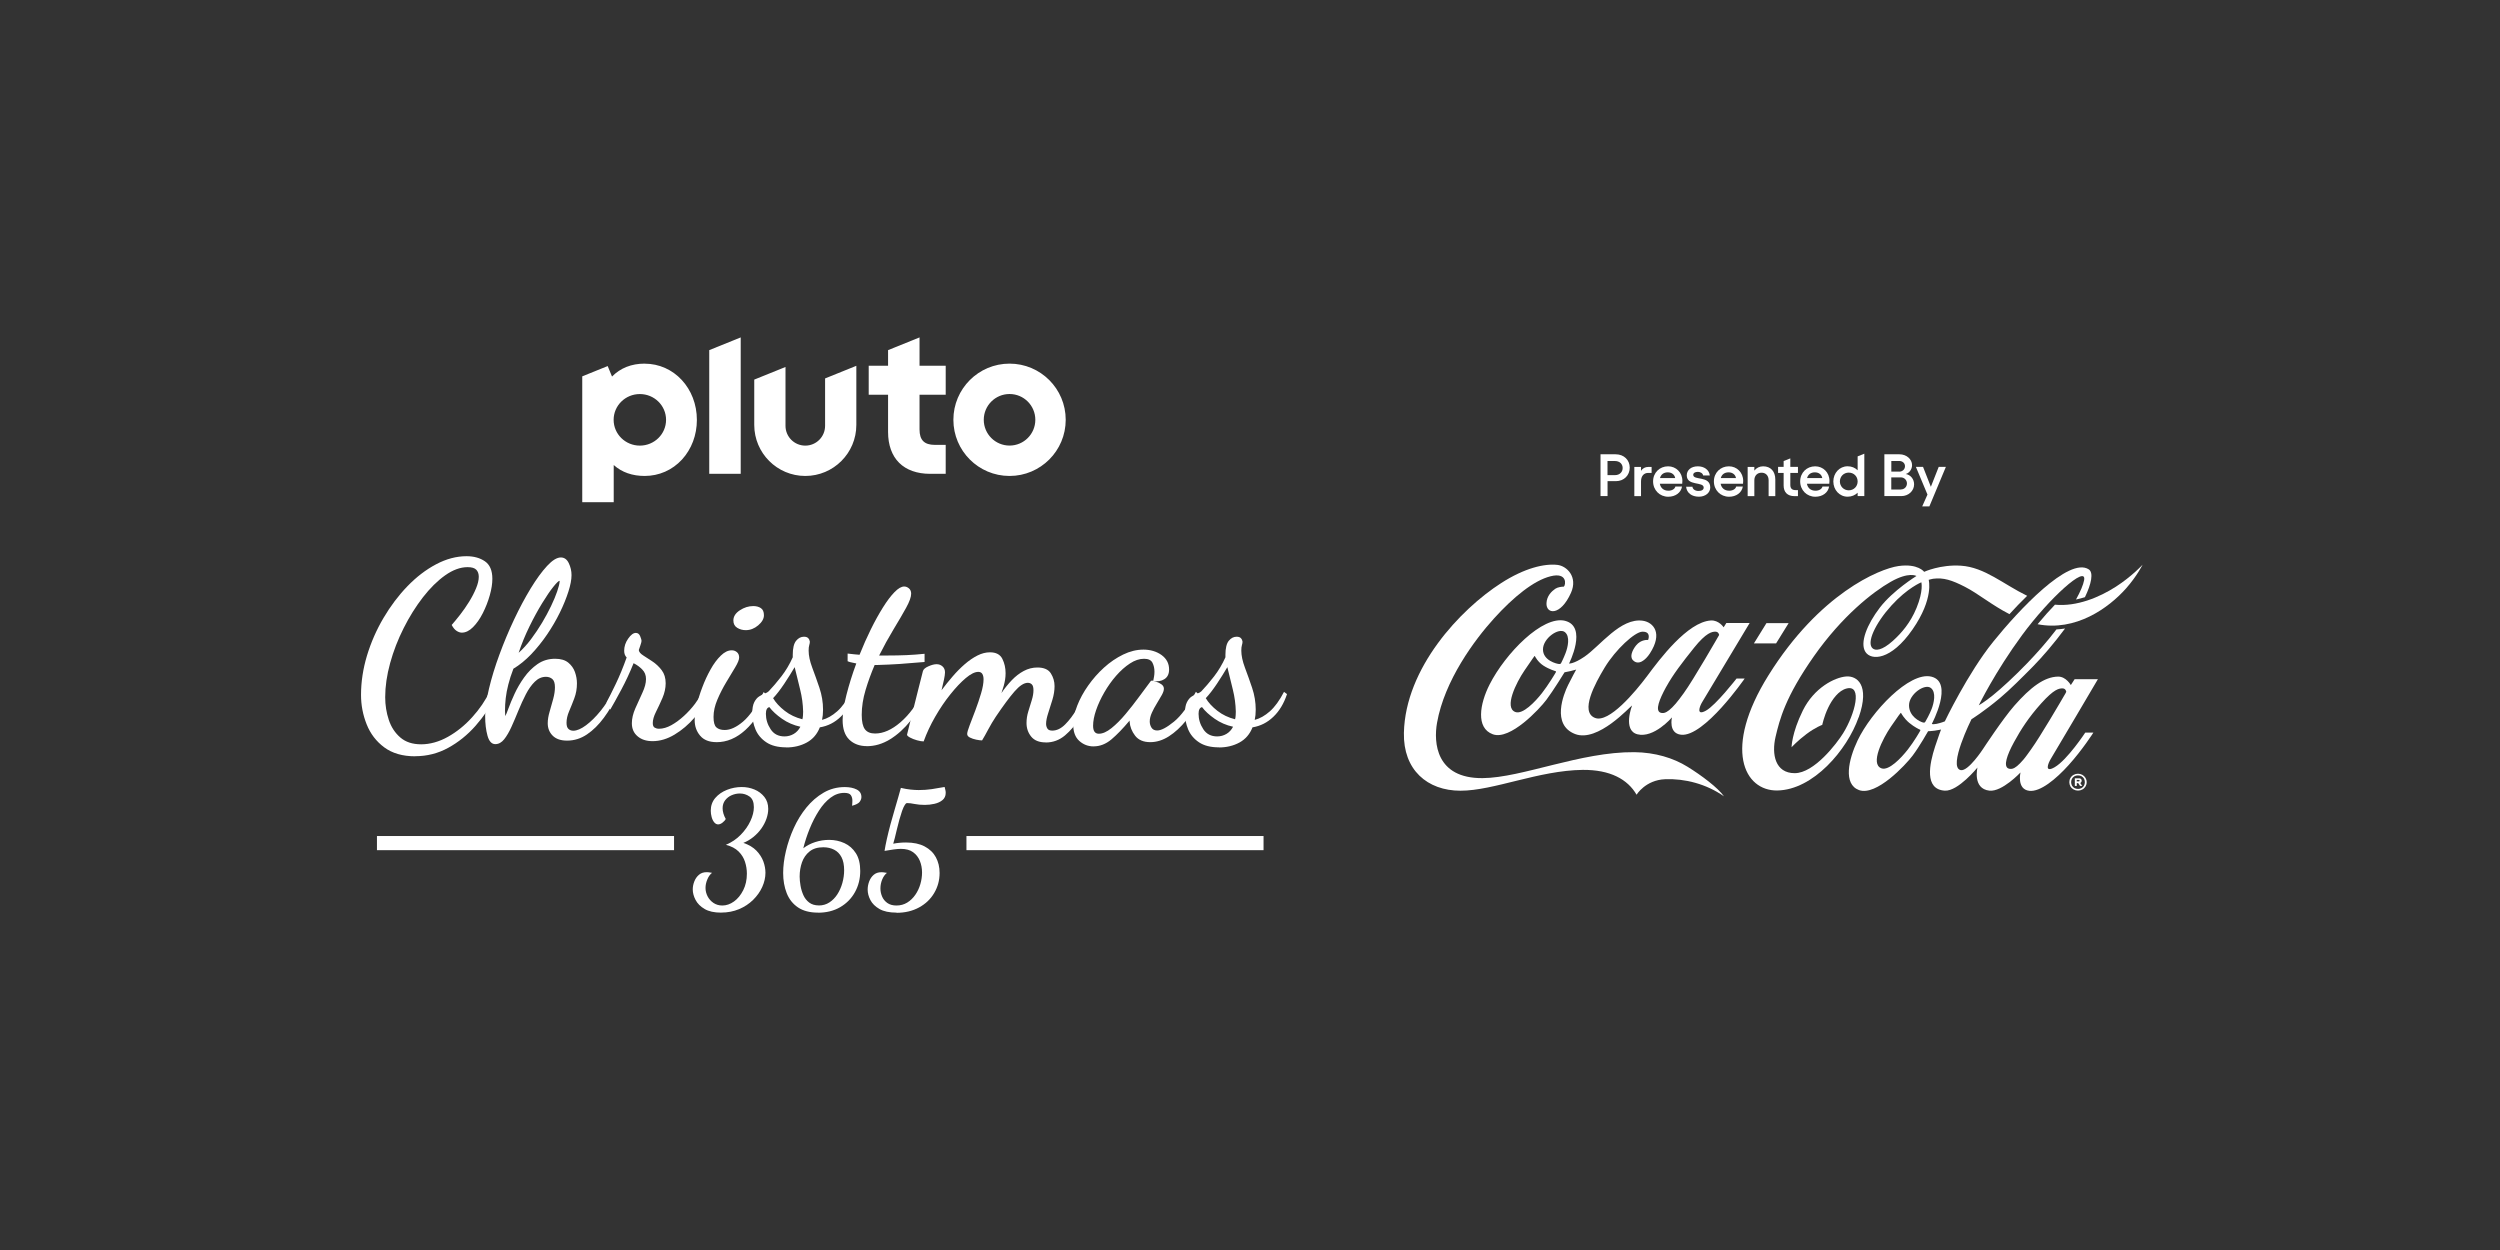 <?xml version="1.0" encoding="utf-8"?>
<svg xmlns="http://www.w3.org/2000/svg" id="_007_-_White_-_Example_-_Delete_before_saving" data-name="007 - White - Example - Delete before saving" viewBox="0 0 576 288">
  <rect x="0" y="0" width="576" height="288" fill="#333333" stroke="none"/>
  <defs>
    <style>
      .cls-1 {
        fill: #fff;
        stroke-width: 0px;
      }
    </style>
  </defs>
  <g>
    <path id="Pluto_Logo" data-name="Pluto Logo" class="cls-1" d="m232.6,83.78c-7.14,0-12.94,5.79-12.94,12.94s5.79,12.94,12.94,12.94,12.94-5.79,12.94-12.94-5.79-12.94-12.94-12.94m0,18.88c-3.28,0-5.94-2.66-5.94-5.94s2.66-5.94,5.94-5.94,5.94,2.66,5.94,5.94-2.66,5.94-5.94,5.94m-20.74-11.72v8.01c0,2.46,1.1,3.55,3.55,3.55h2.48v6.67h-3.6c-3,0-5.46-.88-7.13-2.54-1.67-1.66-2.55-4.11-2.55-7.09v-8.6h-4.46v-6.67h4.46v-3.6l7.25-2.93v6.53h6.03v6.67h-6.03Zm-14.56-6.66v13.62c0,6.5-5.27,11.76-11.76,11.76s-11.76-5.27-11.76-11.76v-10.44l7.2-2.91v13.56c0,2.52,2.04,4.56,4.56,4.56s4.56-2.04,4.56-4.56v-10.92l7.2-2.91Zm-26.64-6.54v31.42h-7.25v-28.49l7.25-2.93Zm-22.14,6.04c-3.03,0-5.6,1.02-7.51,2.98l-1-2.42-5.86,2.37v28.99h7.25v-8.56c1.89,1.7,4.33,2.52,7.13,2.52,3.31,0,6.37-1.35,8.61-3.79,2.2-2.41,3.42-5.64,3.42-9.12,0-7.27-5.28-12.96-12.03-12.96m-1.11,18.88c-3.33,0-6.04-2.66-6.04-5.94s2.7-5.94,6.04-5.94,6.04,2.66,6.04,5.94-2.7,5.94-6.04,5.94"/>
    <g>
      <g>
        <path class="cls-1" d="m95.65,174.25c-2.9,0-5.27-.69-7.12-2.06-1.85-1.37-3.2-3.15-4.06-5.32-.86-2.17-1.29-4.42-1.29-6.75,0-3.01.46-6.03,1.37-9.06.92-3.03,2.18-5.92,3.8-8.67,1.62-2.75,3.46-5.19,5.52-7.32,2.06-2.13,4.26-3.82,6.61-5.06,2.34-1.24,4.68-1.86,7.01-1.86,1.68,0,3.09.39,4.23,1.17,1.14.78,1.72,2.13,1.72,4.03,0,1.14-.2,2.42-.6,3.83-.4,1.41-.93,2.77-1.6,4.09-.67,1.32-1.42,2.39-2.26,3.23-.84.84-1.7,1.26-2.57,1.26-.38,0-.78-.13-1.2-.4-.42-.27-.8-.72-1.14-1.37.57-.65,1.22-1.44,1.95-2.37.72-.93,1.41-1.92,2.06-2.97.65-1.05,1.18-2.08,1.6-3.09s.63-1.9.63-2.66c0-.69-.19-1.23-.57-1.63-.38-.4-1.05-.6-2-.6-1.68,0-3.4.63-5.18,1.89s-3.48,2.95-5.12,5.06c-1.64,2.12-3.12,4.48-4.43,7.09-1.32,2.61-2.36,5.3-3.12,8.06-.76,2.77-1.14,5.39-1.14,7.86,0,1.83.28,3.57.83,5.23.55,1.66,1.44,3.01,2.66,4.06s2.82,1.57,4.8,1.57,4.11-.57,6.15-1.72c2.04-1.14,3.91-2.65,5.6-4.52,1.7-1.87,3.06-3.87,4.09-6.01l1.49.97c-1.34,2.56-2.94,4.89-4.8,7.01-1.87,2.12-3.98,3.81-6.32,5.09-2.34,1.28-4.87,1.92-7.58,1.92Z"/>
        <path class="cls-1" d="m114.12,171.45c-.84,0-1.44-.65-1.8-1.94-.36-1.3-.54-2.8-.54-4.52s.29-3.87.89-6.35c.59-2.48,1.39-5.09,2.4-7.83,1.01-2.75,2.13-5.43,3.37-8.06,1.24-2.63,2.52-5.02,3.83-7.18,1.32-2.15,2.57-3.88,3.78-5.18,1.2-1.3,2.26-1.95,3.17-1.95.8,0,1.41.44,1.83,1.32.42.88.63,1.79.63,2.75,0,1.03-.24,2.3-.72,3.8s-1.13,3.12-1.97,4.83c-.84,1.72-1.82,3.4-2.95,5.06-1.13,1.66-2.35,3.17-3.66,4.55-1.32,1.37-2.68,2.48-4.09,3.32-.5,1.3-.89,2.51-1.17,3.63-.29,1.13-.49,2.18-.6,3.17-.11.99-.17,1.96-.17,2.92,0,.19,0,.39.03.6.02.21.03.41.03.6.15-.23.4-.82.74-1.77.34-.95.81-2.07,1.4-3.35.59-1.28,1.32-2.54,2.2-3.77.88-1.24,1.91-2.27,3.09-3.09s2.54-1.23,4.06-1.23c1.3,0,2.31.3,3.03.89.72.59,1.24,1.32,1.54,2.17.3.86.46,1.73.46,2.6,0,1.22-.2,2.36-.6,3.43-.4,1.07-.8,2.07-1.2,3-.4.93-.6,1.82-.6,2.66,0,.69.15,1.16.46,1.43.3.27.67.4,1.09.4.84,0,1.82-.42,2.95-1.26,1.12-.84,2.25-1.95,3.38-3.35,1.12-1.39,2.09-2.93,2.89-4.6l.92.97c-.88,1.91-1.91,3.66-3.09,5.26-1.18,1.6-2.48,2.88-3.89,3.83-1.41.95-2.94,1.43-4.58,1.43-1.45,0-2.56-.38-3.32-1.14-.76-.76-1.14-1.72-1.14-2.86,0-.8.14-1.69.43-2.66.29-.97.56-1.95.83-2.95.27-.99.4-1.89.4-2.69,0-.92-.2-1.54-.6-1.89-.4-.34-.89-.51-1.46-.51-.95,0-1.81.37-2.57,1.12-.76.74-1.45,1.71-2.06,2.89-.61,1.18-1.18,2.43-1.72,3.75-.53,1.32-1.07,2.57-1.6,3.75-.53,1.18-1.1,2.15-1.69,2.89-.59.74-1.27,1.11-2.03,1.11Zm5.38-21.05c.99-.88,1.94-1.93,2.86-3.15.92-1.22,1.76-2.49,2.55-3.8.78-1.31,1.47-2.59,2.06-3.83.59-1.24,1.06-2.35,1.4-3.35.34-.99.53-1.75.57-2.29v-.17c-.23,0-.71.47-1.46,1.4s-1.6,2.19-2.57,3.77c-.97,1.58-1.95,3.37-2.92,5.35-.97,1.98-1.8,4-2.49,6.06Z"/>
        <path class="cls-1" d="m150.33,170.76c-1.41,0-2.56-.37-3.43-1.12-.88-.74-1.32-1.74-1.32-3,0-1.07.27-2.21.8-3.43.53-1.22,1.08-2.42,1.63-3.6.55-1.18.83-2.23.83-3.15s-.29-1.61-.86-2.2c-.57-.59-1.24-1.08-2-1.46-.84,2.1-1.78,4.13-2.83,6.09-1.05,1.96-1.9,3.5-2.55,4.6l-.86-1.66c.53-.99,1.24-2.4,2.12-4.23s1.72-3.87,2.52-6.12c-.38-.38-.57-.9-.57-1.54,0-.99.3-1.92.92-2.8.61-.88,1.2-1.32,1.77-1.32.46,0,.79.26,1,.77.21.51.31.87.31,1.06s-.09.53-.26,1.03c-.17.5-.3.86-.37,1.09.04.42.37.83,1,1.23.63.4,1.34.87,2.15,1.4.8.53,1.51,1.2,2.12,2,.61.8.92,1.81.92,3.03,0,1.11-.25,2.23-.74,3.38-.5,1.14-.99,2.21-1.49,3.2s-.74,1.85-.74,2.57c0,.53.14.89.43,1.06.29.17.62.26,1,.26.92,0,1.87-.28,2.86-.83.99-.55,1.96-1.27,2.92-2.15.95-.88,1.79-1.8,2.52-2.77.72-.97,1.28-1.86,1.66-2.66l1.37,1.03c-.72,1.64-1.77,3.25-3.15,4.83-1.37,1.58-2.9,2.88-4.58,3.89-1.68,1.01-3.38,1.52-5.09,1.52Z"/>
        <path class="cls-1" d="m165.08,170.99c-1.68,0-2.94-.5-3.77-1.49-.84-.99-1.26-2.19-1.26-3.6,0-.88.15-1.98.46-3.32s.73-2.74,1.29-4.2c.55-1.47,1.19-2.85,1.92-4.15.72-1.3,1.51-2.35,2.35-3.17.84-.82,1.68-1.23,2.52-1.23.46,0,.86.14,1.2.43s.51.7.51,1.23c0,.5-.3,1.24-.89,2.23-.59.99-1.28,2.14-2.06,3.43-.78,1.3-1.47,2.64-2.06,4.03-.59,1.39-.89,2.72-.89,3.98s.22,2.03.66,2.43c.44.4,1.08.6,1.92.6,1.3,0,2.71-.65,4.23-1.94,1.52-1.3,3.11-3.57,4.75-6.81l.86.92c-1.33,3.36-3.03,5.97-5.09,7.84-2.06,1.87-4.27,2.8-6.63,2.8Zm6.75-25.8c-.72,0-1.38-.18-1.97-.54-.59-.36-.89-.92-.89-1.69,0-.92.5-1.7,1.49-2.35.99-.65,2.02-.97,3.09-.97.69,0,1.27.15,1.74.46.48.31.72.86.72,1.66s-.44,1.57-1.32,2.32c-.88.74-1.83,1.11-2.86,1.11Z"/>
        <path class="cls-1" d="m181.15,172.19c-1.91,0-3.44-.39-4.6-1.17-1.16-.78-1.99-1.77-2.49-2.97-.49-1.2-.74-2.43-.74-3.69,0-1.11.15-1.96.46-2.57.31-.61.69-1.06,1.14-1.34.46-.29.89-.51,1.29-.66.4-.15.7-.32.89-.51.95-.99,1.93-2.15,2.95-3.46,1.01-1.32,1.88-2.77,2.6-4.38v-.57c0-1.52.26-2.6.77-3.23.51-.63,1.12-.94,1.8-.94.46,0,.79.11,1,.34.21.23.33.5.37.8,0,.23-.05.5-.14.8-.1.31-.14.72-.14,1.26,0,1.14.28,2.45.83,3.92.55,1.47,1.11,3.02,1.66,4.66.55,1.64.83,3.32.83,5.03,0,.46-.02.88-.06,1.26-.04.38-.1.74-.17,1.09,1.18-.3,2.34-.96,3.49-1.97,1.14-1.01,2.23-2.51,3.26-4.49l.69.52c-.72,2.17-1.77,3.92-3.15,5.23-1.37,1.32-2.97,2.13-4.8,2.43-.61,1.56-1.61,2.73-3,3.49-1.39.76-2.97,1.14-4.72,1.14Zm-.4-2.52c.76,0,1.47-.19,2.12-.57.65-.38,1.16-.93,1.54-1.66-1.56-.34-2.97-.95-4.23-1.83-1.26-.88-2.23-1.77-2.92-2.69-.53.11-.8.63-.8,1.54,0,1.26.36,2.44,1.09,3.55.72,1.11,1.79,1.66,3.2,1.66Zm4.12-3.95c.08-.27.12-.58.14-.94.02-.36.03-.64.03-.83-.04-1.72-.27-3.41-.69-5.09-.42-1.68-.84-3.39-1.26-5.15-.69,1.18-1.49,2.46-2.4,3.83-.92,1.37-1.77,2.48-2.57,3.32.61,1.03,1.51,2,2.69,2.92s2.54,1.56,4.06,1.94Z"/>
        <path class="cls-1" d="m199.74,171.91c-1.68,0-3.03-.5-4.06-1.49-1.03-.99-1.54-2.5-1.54-4.52,0-1.56.3-3.51.89-5.83s1.34-4.73,2.26-7.21c-.27-.08-.58-.14-.94-.2-.36-.06-.72-.16-1.06-.31v-1.77c.61.08,1.11.13,1.52.17.4.04.81.08,1.23.11.8-2.02,1.67-3.97,2.6-5.86.93-1.89,1.87-3.57,2.8-5.06.93-1.49,1.82-2.66,2.66-3.52.84-.86,1.58-1.29,2.23-1.29.38,0,.74.14,1.09.43.34.29.51.7.51,1.23,0,.76-.39,1.85-1.17,3.26s-1.74,3.06-2.89,4.95c-1.14,1.89-2.25,3.9-3.32,6.03h1.77c1.68,0,3.19-.03,4.55-.09,1.35-.06,2.74-.16,4.15-.31v1.89c-2.1.19-4.02.34-5.78.46-1.75.11-3.43.19-5.03.23h-.69c-.8,1.87-1.5,3.78-2.09,5.75-.59,1.96-.89,3.88-.89,5.75,0,1.56.25,2.67.74,3.32.49.65,1.28.97,2.34.97,1.91,0,3.86-.87,5.86-2.6,2-1.73,3.75-4.09,5.23-7.06l.8.57c-.99,2.25-2.22,4.29-3.69,6.12-1.47,1.83-3.06,3.27-4.78,4.32-1.72,1.05-3.49,1.57-5.32,1.57Z"/>
        <path class="cls-1" d="m240.92,171.05c-1.49,0-2.59-.44-3.32-1.32-.72-.88-1.09-1.92-1.09-3.15,0-.88.13-1.75.4-2.63.27-.88.53-1.74.8-2.6s.4-1.63.4-2.32c0-.65-.12-1.1-.37-1.34-.25-.25-.56-.37-.94-.37-.88,0-1.9.67-3.06,2-1.16,1.33-2.6,3.28-4.32,5.83-.61.92-1.18,1.88-1.72,2.89-.53,1.01-1.01,1.86-1.43,2.55-.34,0-.79-.06-1.34-.17-.55-.11-1.04-.28-1.46-.49-.42-.21-.63-.49-.63-.83s.19-1.01.57-2c.38-.99.82-2.15,1.32-3.46.49-1.31.93-2.61,1.31-3.89.38-1.28.57-2.35.57-3.23,0-.53-.1-.95-.29-1.26-.19-.3-.5-.46-.92-.46-.8,0-1.76.48-2.89,1.43-1.13.95-2.31,2.2-3.55,3.75-1.24,1.54-2.4,3.26-3.49,5.15-1.09,1.89-1.97,3.78-2.66,5.69-.42,0-.93-.09-1.54-.26-.61-.17-1.14-.38-1.6-.63-.46-.25-.69-.47-.69-.66,0-.04.13-.58.4-1.63.27-1.05.59-2.35.97-3.92.38-1.56.78-3.16,1.2-4.8.42-1.64.78-3.07,1.09-4.29.11-.42.53-.79,1.26-1.11.72-.32,1.35-.49,1.89-.49s.99.17,1.37.51c.38.34.57.8.57,1.37,0,.38-.08.93-.23,1.66-.15.72-.34,1.54-.57,2.46.8-1.07,1.65-2.13,2.55-3.17.9-1.05,1.83-1.99,2.8-2.83.97-.84,1.95-1.51,2.92-2,.97-.49,1.93-.74,2.89-.74,1.41,0,2.36.51,2.86,1.52s.74,2.11.74,3.29c0,.5-.04.98-.11,1.46-.08.48-.18.95-.31,1.43-.13.48-.31,1.04-.54,1.69.72-1.07,1.52-2.05,2.37-2.95.86-.9,1.78-1.61,2.77-2.14.99-.53,2.04-.8,3.15-.8,1.49,0,2.52.45,3.09,1.34.57.9.86,1.88.86,2.95,0,.99-.16,2.03-.49,3.12s-.65,2.12-.97,3.09c-.32.97-.49,1.8-.49,2.49,0,.38.1.73.29,1.06s.57.49,1.14.49c1.03,0,2.02-.48,2.97-1.43s1.84-2.13,2.66-3.52c.82-1.39,1.52-2.72,2.09-3.98l.97,1.2c-.61,1.56-1.4,3.16-2.37,4.78-.97,1.62-2.11,2.97-3.4,4.06-1.3,1.09-2.78,1.63-4.46,1.63Z"/>
        <path class="cls-1" d="m251.96,171.97c-1.26,0-2.35-.42-3.29-1.26s-1.4-2.1-1.4-3.77c0-1.33.31-2.78.92-4.35s1.45-3.11,2.52-4.63c1.07-1.52,2.29-2.91,3.66-4.15,1.37-1.24,2.84-2.24,4.4-3,1.56-.76,3.13-1.14,4.69-1.14s3.03.42,4.18,1.26c1.14.84,1.72,1.94,1.72,3.32,0,1.03-.36,1.77-1.09,2.23-.72.46-1.58.59-2.57.4.08-.34.14-.69.2-1.03.06-.34.09-.7.09-1.09,0-.76-.15-1.45-.46-2.06-.31-.61-.95-.92-1.94-.92-1.07,0-2.16.36-3.26,1.09-1.11.72-2.16,1.67-3.18,2.83-1.01,1.16-1.92,2.44-2.72,3.83-.8,1.39-1.43,2.75-1.89,4.09-.46,1.34-.69,2.54-.69,3.6,0,1.22.44,1.83,1.32,1.83s1.85-.43,2.92-1.29c1.07-.86,2.14-1.93,3.23-3.23,1.09-1.3,2.12-2.62,3.12-3.98.99-1.35,1.85-2.51,2.57-3.46.11-.19.27-.29.46-.29.15.04.45.12.89.26.44.13.85.33,1.23.6.38.27.57.61.57,1.03,0,.38-.16.87-.49,1.46-.33.59-.71,1.24-1.14,1.94-.44.71-.82,1.41-1.14,2.12-.32.71-.49,1.38-.49,2.03,0,.5.13.96.4,1.4.27.44.7.66,1.32.66.92,0,2.2-.68,3.86-2.03,1.66-1.35,3.35-3.65,5.06-6.89l1.09,1.09c-.92,2.06-2.01,3.88-3.29,5.46-1.28,1.58-2.62,2.82-4.03,3.72-1.41.9-2.84,1.34-4.29,1.34-1.56,0-2.73-.5-3.49-1.49-.76-.99-1.18-2.06-1.26-3.2v-.29c-1.53,1.83-2.93,3.28-4.2,4.35-1.28,1.07-2.64,1.6-4.09,1.6Z"/>
        <path class="cls-1" d="m280.84,172.19c-1.91,0-3.44-.39-4.6-1.17-1.16-.78-1.99-1.77-2.49-2.97-.49-1.2-.74-2.43-.74-3.69,0-1.11.15-1.96.46-2.57.31-.61.69-1.06,1.14-1.34.46-.29.89-.51,1.29-.66.4-.15.7-.32.89-.51.95-.99,1.93-2.15,2.95-3.46,1.01-1.32,1.88-2.77,2.6-4.38v-.57c0-1.52.26-2.6.77-3.23.51-.63,1.12-.94,1.8-.94.46,0,.79.11,1,.34.21.23.33.5.37.8,0,.23-.05.5-.14.8-.1.31-.14.72-.14,1.26,0,1.14.28,2.45.83,3.92.55,1.47,1.11,3.02,1.66,4.66.55,1.64.83,3.32.83,5.03,0,.46-.02.88-.06,1.26-.04.38-.1.74-.17,1.09,1.18-.3,2.34-.96,3.49-1.97,1.14-1.01,2.23-2.51,3.26-4.49l.69.52c-.72,2.17-1.77,3.92-3.15,5.23-1.37,1.32-2.97,2.13-4.8,2.43-.61,1.56-1.61,2.73-3,3.49-1.39.76-2.97,1.14-4.72,1.14Zm-.4-2.52c.76,0,1.47-.19,2.12-.57.65-.38,1.16-.93,1.54-1.66-1.56-.34-2.97-.95-4.23-1.83-1.26-.88-2.23-1.77-2.92-2.69-.53.11-.8.63-.8,1.54,0,1.26.36,2.44,1.09,3.55.72,1.11,1.79,1.66,3.2,1.66Zm4.12-3.95c.08-.27.12-.58.14-.94.02-.36.03-.64.03-.83-.04-1.72-.27-3.41-.69-5.09-.42-1.68-.84-3.39-1.26-5.15-.69,1.18-1.49,2.46-2.4,3.83-.92,1.37-1.77,2.48-2.57,3.32.61,1.03,1.51,2,2.69,2.92s2.54,1.56,4.06,1.94Z"/>
      </g>
      <g>
        <path class="cls-1" d="m166.14,210.27c-1.58,0-2.85-.28-3.8-.84-.96-.56-1.65-1.26-2.08-2.08-.43-.82-.65-1.63-.65-2.42,0-.62.12-1.24.36-1.85.24-.61.59-1.12,1.06-1.52.47-.41,1.06-.61,1.77-.61.12,0,.26,0,.43.02.17.01.44.05.82.13-.45.36-.82.87-1.09,1.54-.28.67-.41,1.32-.41,1.94,0,.67.16,1.31.48,1.94.32.62.78,1.13,1.36,1.52.59.39,1.26.59,2.03.59.93,0,1.83-.31,2.69-.93.86-.62,1.57-1.49,2.13-2.6.56-1.11.84-2.38.84-3.82,0-.91-.14-1.81-.43-2.71-.29-.9-.78-1.7-1.49-2.4-.71-.7-1.68-1.21-2.92-1.52,1.34-.57,2.49-1.35,3.44-2.33s1.7-2.04,2.22-3.17c.53-1.13.79-2.19.79-3.17,0-1.17-.33-1.99-1-2.46-.67-.47-1.41-.7-2.22-.7-.65,0-1.27.13-1.88.39s-1.11.65-1.51,1.16c-.39.51-.59,1.13-.59,1.85,0,.38.06.78.18,1.2s.3.84.54,1.27c-.14.29-.39.57-.74.84-.35.28-.69.41-1.02.41s-.63-.16-.9-.48c-.26-.32-.46-.73-.59-1.22-.13-.49-.2-.97-.2-1.45,0-1.15.35-2.13,1.04-2.94.69-.81,1.59-1.43,2.69-1.87,1.1-.43,2.24-.65,3.41-.65,1.03,0,2,.19,2.92.57.92.38,1.68.95,2.28,1.7s.9,1.68.9,2.78c0,.72-.14,1.47-.41,2.26-.28.79-.67,1.54-1.18,2.26-.51.72-1.12,1.36-1.83,1.94-.71.57-1.48,1.03-2.31,1.36,1.27.43,2.27,1.03,3.01,1.79.74.77,1.27,1.6,1.6,2.49.32.9.48,1.76.48,2.6,0,1.1-.25,2.19-.74,3.28s-1.2,2.08-2.11,2.98c-.92.9-2,1.61-3.24,2.13-1.24.52-2.62.79-4.12.79Z"/>
        <path class="cls-1" d="m188.47,210.27c-1.89,0-3.42-.4-4.61-1.2-1.18-.8-2.05-1.89-2.6-3.28-.55-1.39-.82-2.94-.82-4.66,0-1.55.21-3.23.63-5.02.42-1.79,1.02-3.56,1.81-5.31.79-1.74,1.76-3.33,2.92-4.75,1.16-1.42,2.48-2.56,3.96-3.42,1.48-.86,3.11-1.29,4.88-1.29,1.1,0,2.01.19,2.74.56.73.37,1.09.95,1.09,1.74,0,.38-.14.75-.41,1.11-.28.36-.85.66-1.74.9.02-.19.04-.39.05-.61.01-.21.02-.41.02-.57,0-.5-.12-.93-.36-1.27-.24-.35-.74-.52-1.51-.52-1.12,0-2.18.37-3.16,1.11-.98.74-1.87,1.73-2.67,2.98-.8,1.24-1.51,2.62-2.12,4.12s-1.11,3.02-1.49,4.55c.81-.62,1.73-1.1,2.76-1.43,1.03-.33,2.09-.5,3.19-.5,1.27,0,2.44.25,3.53.75,1.09.5,1.97,1.28,2.64,2.33s1,2.41,1,4.09c0,1.79-.41,3.42-1.22,4.88-.81,1.46-1.95,2.61-3.41,3.46-1.46.85-3.17,1.27-5.13,1.27Zm.18-1.65c.91,0,1.72-.23,2.44-.7.72-.47,1.33-1.09,1.83-1.86.5-.78.89-1.65,1.16-2.62.27-.97.41-1.94.41-2.92,0-1.24-.2-2.25-.61-3.03-.41-.78-.97-1.35-1.7-1.72-.73-.37-1.56-.56-2.49-.56-1.31,0-2.37.32-3.17.97-.8.64-1.38,1.48-1.74,2.49-.36,1.02-.54,2.11-.54,3.28,0,.64.07,1.35.2,2.11.13.77.35,1.49.66,2.19.31.69.76,1.26,1.34,1.7.59.44,1.32.66,2.21.66Z"/>
        <path class="cls-1" d="m206.58,210.27c-1.67,0-2.99-.28-3.96-.84-.97-.56-1.66-1.25-2.08-2.06s-.63-1.61-.63-2.4c0-.62.11-1.24.34-1.86.23-.62.57-1.13,1.04-1.54.47-.41,1.06-.61,1.77-.61.12,0,.27,0,.45.02.18.01.46.05.84.13-.45.36-.82.87-1.09,1.52-.27.66-.41,1.34-.41,2.06,0,.65.13,1.27.38,1.86.25.6.65,1.09,1.2,1.49.55.39,1.25.59,2.11.59.93,0,1.76-.23,2.49-.68.73-.45,1.35-1.05,1.86-1.79.51-.74.9-1.56,1.16-2.46s.39-1.79.39-2.67c0-.96-.17-1.85-.5-2.67s-.85-1.49-1.56-2.01-1.64-.77-2.81-.77c-.45,0-1,.04-1.65.13s-1.35.2-2.12.34c.12-.79.3-1.71.54-2.78.24-1.06.51-2.17.82-3.32.31-1.15.63-2.26.95-3.35s.61-2.07.86-2.96c.25-.88.45-1.59.59-2.11.81.19,1.56.32,2.24.39.68.07,1.31.11,1.88.11,1.03,0,2.02-.07,2.98-.21.96-.14,1.95-.31,2.98-.5.07.29.13.53.18.74.05.2.07.41.07.63,0,.69-.25,1.24-.74,1.65-.49.41-1.11.69-1.85.86-.74.17-1.48.25-2.22.25-.88,0-1.67-.07-2.35-.21-.68-.14-1.26-.21-1.74-.21-.1,0-.19.04-.27.11s-.16.17-.23.29c-.21.31-.43.78-.65,1.4-.21.62-.42,1.3-.63,2.04-.2.74-.39,1.48-.57,2.22-.18.74-.34,1.41-.48,1.99-.14.59-.26,1.02-.36,1.31.48-.1.96-.17,1.45-.21.49-.05.99-.07,1.49-.07,1.72,0,3.16.3,4.3.91,1.15.61,2.01,1.44,2.58,2.49.57,1.05.86,2.26.86,3.62,0,1.67-.41,3.21-1.24,4.61-.82,1.4-1.98,2.51-3.48,3.33s-3.23,1.24-5.22,1.24Z"/>
      </g>
      <rect class="cls-1" x="222.67" y="192.62" width="68.45" height="3.26"/>
      <rect class="cls-1" x="86.85" y="192.62" width="68.45" height="3.26"/>
    </g>
  </g>
  <g>
    <g>
      <polygon class="cls-1" points="412.1 143.57 406.99 143.57 404.1 148.24 409.21 148.24 412.1 143.57"/>
      <path class="cls-1" d="m487.49,135.18c-3.78,2.43-9.01,4.63-14.03,4.14-1.27,1.32-2.63,2.84-4,4.5,8.72,1.72,16.35-3.68,20.41-8.28,2.53-2.87,3.78-5.43,3.78-5.43,0,0-2.42,2.66-6.16,5.07Z"/>
      <path class="cls-1" d="m483.36,156.49h-5.37l-.87,1.35s-1.1-1.98-2.95-1.95c-3.18.05-6.36,2.48-10.06,6.69-2.71,3.09-7.2,9.95-7.2,9.95,0,0-3.45,5.31-5.19,4.9-2.97-.71,2.5-11.71,2.5-11.71,0,0,2.87-1.78,6.6-4.91,2.35-1.97,5.04-4.69,7.53-7.2,2.26-2.29,4.91-5.4,7.44-8.8-.65.1-1.31.17-1.99.21-2.27,2.99-4.69,5.66-6.74,7.79-3.06,3.17-5.88,5.75-7.93,7.41-1.96,1.58-3.22,2.29-3.22,2.29,0,0,3.74-7.69,9.98-16.18,6.24-8.49,14.97-16.38,14.29-12.64-.2,1.07-.86,2.62-1.87,4.44.71-.15,1.4-.33,2.06-.54,1.5-3.1,2.01-5.66.89-6.4-4.58-3.01-16.22,9.46-22.05,16.7-5.84,7.24-11.12,18.31-11.12,18.31,0,0-.91.38-1.92.58-.64.12-.91.09-1.01.05-.05-.02-.06-.06-.06-.06,0,0,5.13-9.6-.12-10.87-5.07-1.23-13.86,8.15-16.98,14.68-2.14,4.48-3.35,10.11.32,11.46,3.98,1.45,10.75-5.82,12.34-7.93,1.59-2.11,3.57-5.63,3.57-5.63,0,0,.97-.05,1.5-.13,1.02-.15,1.49-.27,1.49-.27,0,0-.66,1.72-1.37,3.91-1.33,4.08-2.53,9.91,2.25,10.18,3.04.17,7.51-5.33,7.51-5.33,0,0-1.2,4.89,2.75,5.33,2.92.32,7.16-4.19,7.16-4.19,0,0-.92,3.88,2.03,4.23,2.53.29,6.13-2.68,9.07-5.94,3.22-3.57,5.69-7.47,5.69-7.47h-1.87s-4.14,6.29-7.05,7.97c-2.39,1.38-1.57-.83-.85-1.99.8-1.28,10.82-18.3,10.82-18.3Zm-40.93,11.84c-.07.17-1.42,2.51-2.86,4.35-1.55,1.98-4.39,4.97-6.09,4.34-2.67-.99.27-6.79,2.19-9.61,1.92-2.82,2.14-3.01,2.19-3.08.05-.07.11-.14.15-.05.05.09.66,1.24,1.86,2.25,1.21,1.01,2.37,1.54,2.47,1.57.09.03.16.07.09.24Zm1.2-2.09c-.17.28-.29.29-.64.2-.62-.17-3.17-1.35-3.15-3.96.02-2.55,3.61-5.04,5.02-3.98,1.31,1,.69,3.54.19,4.84-.5,1.3-1.32,2.72-1.43,2.9Zm24.41,6.3c-.71.97-1.3,1.85-1.84,2.47-1.14,1.32-1.89,1.94-2.55,2.1-.33.08-.75.06-1.03-.11-.98-.59-.29-2.91,1.41-6.02,1.55-2.84,3.35-5.69,6.3-8.96,2.96-3.29,4.1-3.44,4.93-3.41.7.03.8.76.8.76,0,0-.05.17-.16.36-.98,1.7-5.91,10.12-7.86,12.8Z"/>
      <path class="cls-1" d="m360.62,143.04c-5.18-1.32-13.8,7.51-17.43,14.69-2.24,4.43-3.22,10,.76,11.45,3.98,1.45,10.75-5.82,12.33-7.93,1.59-2.11,4.19-6.35,4.19-6.35,0,0,.8-.15,1.32-.27s1.37-.36,1.37-.36c0,0-.98,1.75-1.86,3.54-1.05,2.12-3.9,9.19,1.6,11.31,5.26,2.03,12.74-6.42,13.13-6.58,0,0-2.23,5.75,1.23,6.64,3.8.97,7.96-3.89,7.96-3.89,0,0-.88,3.65,2.08,3.99,5.3.61,14.67-12.94,14.67-12.94h-1.87s-4.77,6.14-7.06,7.4c-2.29,1.27-1.47-.99-.85-1.99.79-1.28,10.93-18.21,10.93-18.21h-5.37l-.62.99s-1.11-1.69-2.96-1.57c-5.38.35-11.79,8.93-14.61,12.72-2.82,3.78-8.89,11.01-12.09,9.72-3.49-1.4-.02-7.85,2.27-11.63,2.5-4.12,6.92-8.2,8.67-8.23,2.15-.04,1.31,1.91,1.31,1.91,0,0-1.61-.2-2.78,1.27-.83,1.04-1.51,2.56-.72,3.38,1.27,1.33,2.92-.02,3.9-1.53,3.07-4.7.82-7.18-1.59-7.55-5.14-.77-9.88,5.84-13.48,8.29-2.5,1.7-3.54,1.57-3.54,1.57,0,0,4.33-8.5-.91-9.84Zm23.28,15.21c1.56-2.84,3.67-5.59,6.43-9.03,2.76-3.44,4.13-3.72,4.96-3.68.7.03.8.76.8.76,0,0-5.99,10.44-8.16,13.41-.71.97-1.32,1.8-1.85,2.41-1.14,1.32-1.97,1.96-2.62,2.12-.33.08-.75.06-1.03-.11-.98-.59-.23-2.79,1.47-5.9Zm-25.42-3.39c-.07.17-1.78,3-3.22,4.84-1.55,1.98-4.41,4.98-6.12,4.35-2.67-.99.18-6.75,2.1-9.57,1.92-2.82,2.2-3.18,2.25-3.25.05-.07.11-.14.15-.05.05.09.66,1.34,1.98,2.19,1.32.85,2.68,1.23,2.77,1.27.09.03.16.07.09.24Zm2.23-4.4c-.5,1.3-.94,2.12-1.03,2.31-.15.31-.52.21-.52.21-.42-.02-3.68-.76-3.66-3.38.02-2.55,3.61-5.04,5.02-3.98,1.31,1,.69,3.54.19,4.84Z"/>
      <path class="cls-1" d="m377.06,183.11s2.04-3.4,6.6-3.58c4.5-.18,9.46,1.08,13.54,3.94-1.36-1.96-5.2-4.84-8.41-6.82-3.26-2.01-7.44-3.3-12.24-3.35-12.37-.11-25.84,5.9-34.96,5.98-10.76.09-11.3-8.18-10.5-12.73,1.72-9.79,8.66-19.13,13.13-24.06,4.47-4.93,9.15-8.75,13.04-9.72,3.89-.98,3.52,1.98,3.05,2.39-.49,0-1.43.12-1.97.49-.84.58-1.96,1.64-2.03,3.31-.12,2.59,3.22,3.04,5.64-2.37,1.65-3.69-.97-6.2-3.13-6.44-2.98-.33-7.52.7-12.95,4.19-9.45,6.07-22.08,19.55-22.41,34.51-.18,8.53,5.39,13.33,13.04,13.33s18.03-4.68,28.17-4.8c6.28-.05,10.34,2.15,12.4,5.73Z"/>
      <path class="cls-1" d="m428.25,165.28c2.66-7.57-.48-9.62-2.9-9.42-2.68.22-7.4,2.62-9.98,7.85-2.58,5.23-2.59,8.46-2.59,8.46,0,0,1.36-1.49,3.44-3.05,2.08-1.56,3.63-2.11,3.63-2.11,0,0,.39-1.92,1.35-3.93.93-1.95,2.42-3.99,4.26-4.45,3.72-.94,1.94,5.86-.79,10.29-1.47,2.38-6.68,9.22-11.17,9.22s-5.35-4.33-4.41-8.37c.95-4.04,2.25-9.18,8.8-18.52,6.55-9.34,13.63-14.87,17.73-17.2,4.21-2.39,5.93-1.34,5.93-1.34,0,0-5.38,3.31-8.44,7.3-2.92,3.81-4.67,8.1-3.31,10.2,1.29,2,5.85,2.04,10.87-5.21,4.95-7.15,3.7-11.4,3.7-11.4,0,0,.6-.19,1-.25,2.41-.32,4.35.32,7.34,1.85,3.14,1.61,6.15,4.19,10.27,6.3,1.24-1.36,2.62-2.81,4.08-4.22-5.56-2.71-9.78-6.57-15.24-6.94-4.75-.32-8.49,1.41-8.49,1.41,0,0-1.45-1.97-5.92-1.33-4.47.64-18.23,6.4-29.94,25.15-10.59,16.96-5.6,26.67,2.01,26.56,8.25-.12,16.1-9.3,18.75-16.86Zm13.3-25.17c-1.39,3.38-3.43,5.74-5.44,7.55-2.58,2.31-3.99,2.24-4.6,1.77-1.6-1.22.55-5.81,4.27-9.91,3.71-4.09,6.9-5.36,6.9-5.36,0,.05.53,1.9-1.13,5.96Z"/>
      <path class="cls-1" d="m479.79,178.53c-.31-.17-.65-.26-1.02-.26s-.71.09-1.02.26c-.31.17-.55.41-.72.71-.18.3-.26.62-.26.97s.09.68.26.98.42.53.72.7c.31.17.65.26,1.02.26s.71-.09,1.02-.26c.31-.17.55-.41.72-.7s.26-.62.26-.98-.09-.68-.26-.97c-.18-.3-.42-.53-.72-.71Zm.36,2.48c-.13.24-.32.42-.56.56-.24.14-.51.2-.82.2s-.58-.07-.82-.2c-.24-.14-.43-.32-.56-.56-.13-.24-.2-.5-.2-.8s.07-.56.2-.8c.13-.24.32-.42.56-.56.24-.14.51-.2.82-.2s.58.07.82.2c.24.13.43.32.56.56.13.24.2.5.2.8s-.07.57-.2.8Z"/>
      <path class="cls-1" d="m479.53,180.18c.06-.09.09-.2.09-.31,0-.16-.05-.29-.15-.39-.1-.11-.24-.16-.41-.16h-1.02v1.76h.45v-.64h.34l.41.64h.51l-.46-.68c.1-.05.18-.12.24-.21Zm-.43-.19s-.08.05-.14.05h-.48v-.34h.48c.06,0,.1.02.14.05s.05.07.05.12-.02.09-.05.12Z"/>
    </g>
    <g>
      <path class="cls-1" d="m368.76,104.67h3.5c1.92,0,3.23,1.34,3.23,3.08s-1.3,3.11-3.2,3.11h-1.91v3.44h-1.62v-9.63Zm3.34,4.8c1.07,0,1.76-.72,1.76-1.64s-.69-1.61-1.76-1.61h-1.73v3.25h1.73Z"/>
      <path class="cls-1" d="m380.53,107.57v1.39h-.79c-.95,0-1.65.67-1.65,1.96v3.39h-1.54v-6.73h1.54v.9c.38-.58.94-.9,1.69-.9h.76Z"/>
      <path class="cls-1" d="m387.59,111.45h-5.17c.19.99.89,1.61,1.98,1.61.81,0,1.47-.38,1.61-.97h1.53c-.24,1.43-1.52,2.36-3.18,2.36-1.97,0-3.49-1.53-3.49-3.54s1.52-3.47,3.46-3.47c1.81,0,3.29,1.4,3.29,3.37,0,.17-.02.51-.04.65Zm-1.63-1.31c-.13-.77-.77-1.31-1.7-1.31s-1.57.47-1.8,1.31h3.5Z"/>
      <path class="cls-1" d="m388.47,112.15h1.47c.06.58.63.97,1.4.97s1.19-.31,1.19-.78c0-1.45-3.9-.29-3.9-2.83,0-1.18.98-2.07,2.55-2.07,1.39,0,2.6.74,2.76,2.11h-1.54c-.07-.46-.54-.83-1.25-.83-.6,0-1.03.26-1.03.68,0,1.37,3.92.12,3.92,2.92,0,1.21-1.12,2.12-2.61,2.12-1.65,0-2.8-.86-2.95-2.29Z"/>
      <path class="cls-1" d="m401.6,111.45h-5.17c.19.99.89,1.61,1.98,1.61.81,0,1.47-.38,1.61-.97h1.53c-.24,1.43-1.52,2.36-3.18,2.36-1.97,0-3.49-1.53-3.49-3.54s1.52-3.47,3.46-3.47c1.81,0,3.29,1.4,3.29,3.37,0,.17-.02.51-.04.65Zm-1.63-1.31c-.13-.77-.77-1.31-1.7-1.31s-1.57.47-1.8,1.31h3.5Z"/>
      <path class="cls-1" d="m409.03,110.47v3.84h-1.54v-3.65c0-1.06-.64-1.75-1.63-1.75s-1.66.69-1.66,1.75v3.65h-1.54v-6.73h1.54v.85c.49-.64,1.2-.99,2.03-.99,1.73,0,2.8,1.16,2.8,3.04Z"/>
      <path class="cls-1" d="m412.49,108.96v2.77c0,.8.39,1.19,1.2,1.19h.56v1.39h-.82c-1.58,0-2.48-.89-2.48-2.46v-2.89h-1.28v-1.39h1.28v-1.34l1.54-.62v1.96h1.76v1.39h-1.76Z"/>
      <path class="cls-1" d="m421.48,111.45h-5.17c.19.99.89,1.61,1.98,1.61.81,0,1.47-.38,1.61-.97h1.53c-.24,1.43-1.52,2.36-3.18,2.36-1.97,0-3.49-1.53-3.49-3.54s1.52-3.47,3.46-3.47c1.81,0,3.29,1.4,3.29,3.37,0,.17-.02.51-.04.65Zm-1.63-1.31c-.13-.77-.77-1.31-1.7-1.31s-1.57.47-1.8,1.31h3.5Z"/>
      <path class="cls-1" d="m429.54,104.53v9.77h-1.54v-.78c-.59.58-1.39.92-2.31.92-1.87,0-3.29-1.57-3.29-3.51s1.42-3.5,3.29-3.5c.92,0,1.72.34,2.31.92v-3.2l1.54-.62Zm-1.54,6.4c0-1.16-.88-2.04-2.05-2.04s-2.04.9-2.04,2.04.9,2.04,2.04,2.04,2.05-.87,2.05-2.04Z"/>
      <path class="cls-1" d="m434.15,104.67h3.5c1.61,0,2.89,1.14,2.89,2.5,0,.94-.63,1.82-1.46,2.04,1.1.18,1.93,1.16,1.93,2.38,0,1.53-1.32,2.71-2.93,2.71h-3.92v-9.63Zm3.45,4c.73,0,1.31-.55,1.31-1.26s-.59-1.2-1.31-1.2h-1.84v2.45h1.84Zm.36,4.1c.81,0,1.4-.62,1.4-1.39s-.62-1.39-1.39-1.39h-2.22v2.79h2.2Z"/>
      <path class="cls-1" d="m448.33,107.57l-3.8,9.1h-1.65l1.21-2.72-2.67-6.38h1.65l1.8,4.59,1.81-4.59h1.65Z"/>
    </g>
  </g>
</svg>
